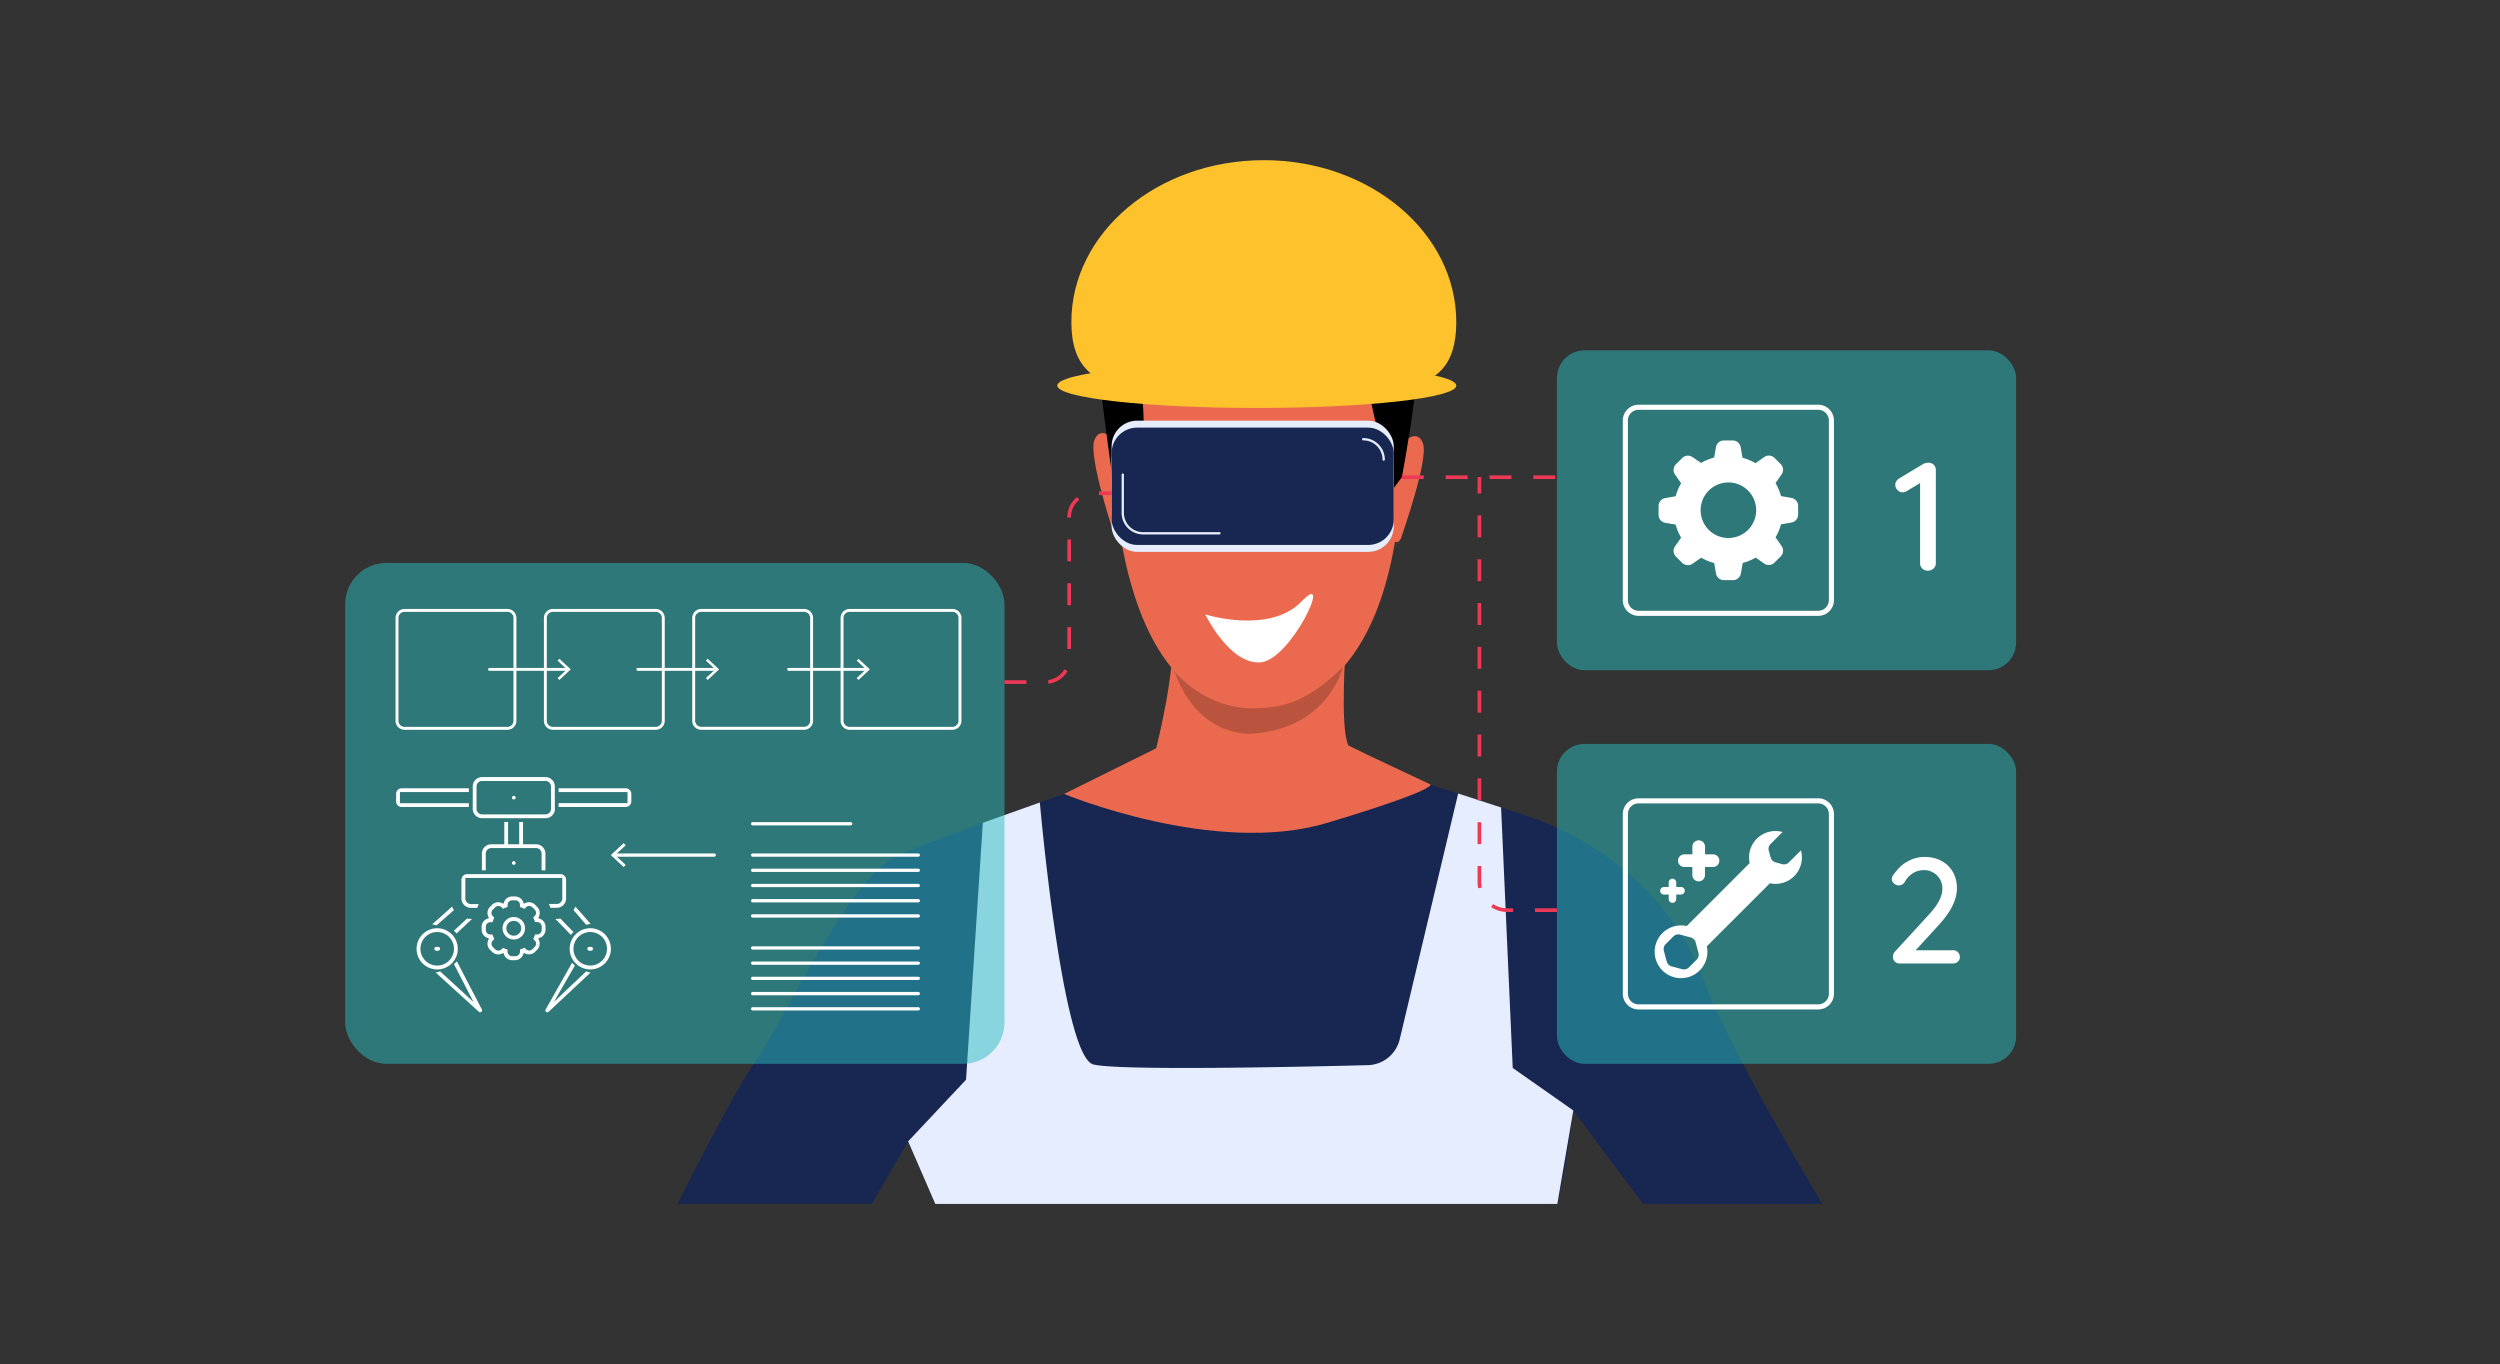 <?xml version="1.0" encoding="UTF-8"?> <svg xmlns="http://www.w3.org/2000/svg" viewBox="0 0 1369 747"><rect x="0" y="0" width="1369" height="747" fill="#333333" stroke="none"/><defs><style>.cls-1{isolation:isolate;}.cls-2{fill:#182751;}.cls-3{fill:#eb6a4f;}.cls-4{mix-blend-mode:multiply;opacity:0.21;}.cls-5{fill:#fdc22c;}.cls-6{fill:#e6edff;}.cls-7{fill:#fff;}.cls-8{fill:#2bbfc1;opacity:0.5;}.cls-9{fill:#ee3956;}.cls-10{fill:none;}</style></defs><g class="cls-1"><g id="Layer_2" data-name="Layer 2"><g id="Layer_1-2" data-name="Layer 1"><path class="cls-2" d="M932.64,535.91c-20.88-55.26-71.06-80.62-94.75-88.53-8.43-2.8-23.5-7.72-39.37-12.86-28.61-9.24-59.86-19.29-59.86-19.29H640s-34.18,11.45-70.51,24.18a0,0,0,0,1,0,0C536,451.18,500.73,464,488.84,470,464,482.34,422.29,570.89,413.85,581c-4.36,5.23-23.72,39.72-42.77,78.25H477.41C488.65,640,497.3,625,497.3,625s6.73,14.76,14.88,34.27H852.83c5.39-22.66,8.75-51.2,8.75-51.2s18.24,24.81,38.16,51.2h98.18C974,619.23,944.41,567.09,932.64,535.91Z"></path><path class="cls-3" d="M701.07,144s77.18,12.16,65.43,132.91-79.87,110.85-84.42,110.73-68.38,2.2-73.36-145.23C608.72,242.41,606.55,133.39,701.07,144Z"></path><path class="cls-3" d="M767.69,242.8s8.45-9,11.55.11-11.53,49.9-12,51.8c0,0-1.55,3.55-3.57,1.6S767.69,242.8,767.69,242.8Z"></path><path class="cls-3" d="M610.8,241.27s-8.28-9.19-11.55-.11,10.43,50.1,11,52c0,0,1.47,3.57,3.54,1.66S610.8,241.27,610.8,241.27Z"></path><path d="M767.65,261.32l-11,14.77s.32-32.38-1.46-37.46-4.48-20.59-6-24.25-66.28-21.82-123.51,5.3c0,0,2.52,23.29-3,25.36S619.91,283,619.91,283l-9.09-10.25s-13.9-92.9-10.47-102.59,14.38-67.89,131.79-33.34c0,0,36.6-7.75,44,17.52S767.65,261.32,767.65,261.32Z"></path><path class="cls-3" d="M748.23,413.05c0-.11-9.9-4.87-9.9-4.87-4.81-10.75-1.23-56.11-1.23-56.11s-98.3-25-95.49-5.89-8.47,63.58-8.47,63.58l-50.43,25S665.28,469.15,727,450.54s56.22-21,56.22-21Z"></path><path class="cls-4" d="M643,367.43s15.84,20.45,43.33,20.45c18.08,0,31.06-5.07,49.07-22.63,0,0-7.81,33.35-48.95,36.45C686.47,401.7,656.63,405.5,643,367.43Z"></path><path class="cls-5" d="M797.46,176.39c0,49-45.69,35-103.9,35s-106.88,14-106.88-35,47.19-88.68,105.39-88.68S797.46,127.41,797.46,176.39Z"></path><ellipse class="cls-5" cx="688.21" cy="211.15" rx="109.25" ry="12.25"></ellipse><path class="cls-6" d="M569.42,439.44s12.22,139.17,29.32,143.46c13.84,3.48,112.93,1.33,150.27.38a18.44,18.44,0,0,0,17.48-14.18l32-134.58L822,442.17l6.37,142.64,33.17,23.28-8.75,51.2H512.18L497.3,625,529,591.26l9.2-140.7Z"></path><path class="cls-7" d="M660,336.45s35.22,11.18,52.82-7.17-5.87,32.39-22.74,33.44S660,336.45,660,336.45Z"></path><rect class="cls-6" x="608.72" y="230.36" width="154.49" height="64.25" rx="13.98"></rect><rect class="cls-6" x="608.72" y="237.95" width="154.49" height="64.25" rx="13.98"></rect><ellipse cx="655.85" cy="269.52" rx="6.68" ry="9.62"></ellipse><ellipse cx="712.12" cy="269.52" rx="6.68" ry="9.62"></ellipse><path d="M706.3,237.06a8,8,0,0,0-7.35,4.46c-.93,2-1.08,4.13,1.56,5.46,5.7,2.87,26,1.06,35.19,5.94C744.32,257.51,727.32,237.25,706.3,237.06Z"></path><path d="M656.93,236.36a7.9,7.9,0,0,1,7.52,4.17c1.18,2.23,1.8,4.87-.44,6.45-4.46,3.13-21.63,1.32-28.77,6.65C628.69,258.52,640,237.63,656.93,236.36Z"></path><rect class="cls-2" x="608.72" y="234.16" width="154.49" height="64.25" rx="13.98"></rect><path class="cls-6" d="M667.74,292.66H626A11.77,11.77,0,0,1,614.2,280.9v-21a.63.63,0,1,1,1.26,0v21A10.51,10.51,0,0,0,626,291.4h41.78a.63.63,0,1,1,0,1.26Z"></path><path class="cls-6" d="M757.7,252.29a.64.64,0,0,1-.63-.64,10.51,10.51,0,0,0-10.49-10.49.64.64,0,1,1,0-1.27,11.78,11.78,0,0,1,11.76,11.76A.64.64,0,0,1,757.7,252.29Z"></path><rect class="cls-8" x="189.01" y="308.26" width="361.04" height="274.28" rx="22.62"></rect><path class="cls-7" d="M277.85,399.63H221.53a4.93,4.93,0,0,1-4.93-4.92V338.38a4.93,4.93,0,0,1,4.93-4.92h56.32a4.93,4.93,0,0,1,4.93,4.92v56.33A4.93,4.93,0,0,1,277.85,399.63Zm-56.32-64.58a3.34,3.34,0,0,0-3.33,3.33v56.33a3.33,3.33,0,0,0,3.33,3.32h56.32a3.33,3.33,0,0,0,3.33-3.32V338.38a3.34,3.34,0,0,0-3.33-3.33Z"></path><path class="cls-7" d="M521.55,399.63H465.23a4.92,4.92,0,0,1-4.92-4.92V338.38a4.92,4.92,0,0,1,4.92-4.92h56.32a4.93,4.93,0,0,1,4.93,4.92v56.33A4.93,4.93,0,0,1,521.55,399.63Zm-56.32-64.58a3.34,3.34,0,0,0-3.33,3.33v56.33a3.33,3.33,0,0,0,3.33,3.32h56.32a3.33,3.33,0,0,0,3.33-3.32V338.38a3.34,3.34,0,0,0-3.33-3.33Z"></path><path class="cls-7" d="M359.09,399.63H302.76a4.93,4.93,0,0,1-4.92-4.92V338.38a4.93,4.93,0,0,1,4.92-4.92h56.33a4.93,4.93,0,0,1,4.92,4.92v56.33A4.93,4.93,0,0,1,359.09,399.63Zm-56.33-64.58a3.34,3.34,0,0,0-3.33,3.33v56.33a3.33,3.33,0,0,0,3.33,3.32h56.33a3.33,3.33,0,0,0,3.33-3.32V338.38a3.34,3.34,0,0,0-3.33-3.33Z"></path><path class="cls-7" d="M440.32,399.63H384a4.93,4.93,0,0,1-4.93-4.92V338.38a4.93,4.93,0,0,1,4.93-4.92h56.32a4.92,4.92,0,0,1,4.92,4.92v56.33A4.92,4.92,0,0,1,440.32,399.63ZM384,335.05a3.34,3.34,0,0,0-3.33,3.33v56.33A3.33,3.33,0,0,0,384,398h56.32a3.33,3.33,0,0,0,3.33-3.32V338.38a3.34,3.34,0,0,0-3.33-3.33Z"></path><path class="cls-7" d="M311,367.34H268.08a.79.79,0,0,1-.79-.8.79.79,0,0,1,.79-.79H311a.79.79,0,0,1,.8.79A.8.8,0,0,1,311,367.34Z"></path><polygon class="cls-7" points="306.31 372.35 305.34 371.31 310.47 366.54 305.34 361.78 306.31 360.74 312.55 366.54 306.31 372.35"></polygon><path class="cls-7" d="M392.24,367.34H349.31a.8.8,0,0,1-.8-.8.79.79,0,0,1,.8-.79h42.93a.79.79,0,0,1,.79.79A.79.79,0,0,1,392.24,367.34Z"></path><polygon class="cls-7" points="387.53 372.35 386.56 371.31 391.69 366.54 386.56 361.78 387.53 360.74 393.77 366.54 387.53 372.35"></polygon><path class="cls-7" d="M474.8,367.34H431.87a.8.8,0,0,1-.8-.8.79.79,0,0,1,.8-.79H474.8a.79.79,0,0,1,.8.79A.8.8,0,0,1,474.8,367.34Z"></path><polygon class="cls-7" points="470.09 372.35 469.13 371.31 474.25 366.54 469.13 361.78 470.09 360.74 476.34 366.54 470.09 372.35"></polygon><path class="cls-7" d="M323.21,508.3h0a11.28,11.28,0,1,0,8,3.3A11.17,11.17,0,0,0,323.21,508.3Zm6.49,17.75a9.11,9.11,0,0,1-6.48,2.69h0a9.18,9.18,0,1,1,6.49-2.69Z"></path><path class="cls-7" d="M322.7,520.61h1a1,1,0,1,0,0-2.09h-1a1,1,0,0,0,0,2.09Z"></path><path class="cls-7" d="M250.68,519.56a11.28,11.28,0,1,0-3.3,8A11.22,11.22,0,0,0,250.68,519.56Zm-11.26,9.18h0a9.18,9.18,0,1,1,6.49-2.69A9.11,9.11,0,0,1,239.42,528.74Z"></path><path class="cls-7" d="M238.91,518.52a1,1,0,0,0,0,2.09h1a1,1,0,1,0,0-2.09Z"></path><path class="cls-7" d="M256.73,433.75v-2.09H220a3.09,3.09,0,0,0-3.09,3.09v4.08a3.06,3.06,0,0,0,.91,2.19,3.11,3.11,0,0,0,2.18.9h36.72v-2.09H219v-6.08Z"></path><path class="cls-7" d="M344.81,441a3.1,3.1,0,0,0,.91-2.19v-4.08a3.11,3.11,0,0,0-3.09-3.09H305.91v2.09h37.72v6.08H305.91v2.09h36.72A3.11,3.11,0,0,0,344.81,441Z"></path><path class="cls-7" d="M303.82,442.92V430.66a5.2,5.2,0,0,0-1.5-3.63,5.1,5.1,0,0,0-3.63-1.5H264a5.1,5.1,0,0,0-3.63,1.5,5.2,5.2,0,0,0-1.5,3.63v12.26a5.12,5.12,0,0,0,5.13,5.13h34.74a5.12,5.12,0,0,0,5.13-5.13Zm-2.09,0a3.05,3.05,0,0,1-3,3.05H264a3.06,3.06,0,0,1-3.05-3.05V430.66a3,3,0,0,1,3-3h34.75a3,3,0,0,1,3,3Z"></path><path class="cls-7" d="M293.58,464.4a3.05,3.05,0,0,1,3,3.05v9.13h2.09v-9.13a5.12,5.12,0,0,0-5.13-5.13h-7.13V450.14h-2.09v12.18h-6.09V450.14h-2.08v12.18h-7.13a5.12,5.12,0,0,0-5.13,5.13v9.13H266v-9.13a3.06,3.06,0,0,1,3.05-3.05Z"></path><path class="cls-7" d="M282.36,436.79a1,1,0,1,0-1,1A1,1,0,0,0,282.36,436.79Z"></path><path class="cls-7" d="M282.36,472.53a1,1,0,1,0-1,1.05A1,1,0,0,0,282.36,472.53Z"></path><path class="cls-7" d="M304.82,497.11A5.14,5.14,0,0,0,310,492V481.76a3.09,3.09,0,0,0-3.09-3.09H255.77a3.07,3.07,0,0,0-2.18.9,3.1,3.1,0,0,0-.91,2.19h0V492a5.16,5.16,0,0,0,5.14,5.14h3.54a10.17,10.17,0,0,1,.81-2.09h-4.35a3.05,3.05,0,0,1-3-3V480.76h53.09V492a3,3,0,0,1-3,3h-4.36a10.2,10.2,0,0,1,.82,2.09Z"></path><path class="cls-7" d="M298.71,507.53a4.68,4.68,0,0,0-.8-2.67,4.79,4.79,0,0,0-2.17-1.73l-1-.38.42-.95a4.68,4.68,0,0,0-1-5.21l-1.13-1.13a4.8,4.8,0,0,0-3.37-1.41h0a4.46,4.46,0,0,0-1.83.39l-1,.43-.39-1a4.56,4.56,0,0,0-1.73-2.17,4.67,4.67,0,0,0-2.66-.8h-1.59a4.47,4.47,0,0,0-2.67.8,4.56,4.56,0,0,0-1.73,2.17l-.39,1-1-.43a4.93,4.93,0,0,0-1.84-.39,4.75,4.75,0,0,0-3.35,1.41l-1.13,1.13a4.62,4.62,0,0,0-1.32,2.45,4.67,4.67,0,0,0,.31,2.76l.41.95-1,.38a4.66,4.66,0,0,0-3,4.39v1.6a4.68,4.68,0,0,0,3,4.4l1,.38-.42,1a4.67,4.67,0,0,0-.31,2.76,4.74,4.74,0,0,0,1.31,2.45l1.13,1.12a4.75,4.75,0,0,0,3.37,1.41,4.52,4.52,0,0,0,1.83-.39l1-.43.39,1a4.59,4.59,0,0,0,1.73,2.16,4.7,4.7,0,0,0,2.66.81h1.59a4.69,4.69,0,0,0,4.4-3l.39-1,1,.43a4.46,4.46,0,0,0,1.83.39h0a4.7,4.7,0,0,0,3.36-1.4l1.13-1.13a4.7,4.7,0,0,0,1-5.21l-.42-1,1-.38a4.68,4.68,0,0,0,3-4.4Zm-4.44,4.18H293a12.16,12.16,0,0,1-1,2.45l.88.89a2.53,2.53,0,0,1-.16,3.57l-1.09,1.09a2.67,2.67,0,0,1-1.87.8,2.44,2.44,0,0,1-1.66-.67l-.89-.89a12,12,0,0,1-2.46,1v1.25a2.54,2.54,0,0,1-2.64,2.41H280.4a2.5,2.5,0,0,1-2.46-2.35V520a12.2,12.2,0,0,1-2.45-1l-.88.88a2.5,2.5,0,0,1-1.67.68,2.66,2.66,0,0,1-1.88-.81l-1.12-1.12a2.51,2.51,0,0,1-.17-3.49l.93-.93a11.39,11.39,0,0,1-1-2.45h-1.25a2.54,2.54,0,0,1-2.42-2.65v-1.53a2.51,2.51,0,0,1,2.35-2.59h1.31a12,12,0,0,1,1-2.46l-.88-.88A2.54,2.54,0,0,1,270,498l1.09-1.08a2.65,2.65,0,0,1,1.86-.8,2.29,2.29,0,0,1,1.67.67l.89.89a12.2,12.2,0,0,1,2.45-1v-1.25a2.54,2.54,0,0,1,2.65-2.41h1.53a2.49,2.49,0,0,1,2.59,2.35v1.31a12,12,0,0,1,2.46,1l.88-.89a2.45,2.45,0,0,1,1.67-.67,2.66,2.66,0,0,1,1.88.81l1.11,1.11a2.49,2.49,0,0,1,.17,3.49l-.92.93a12,12,0,0,1,1,2.46h1.25a2.52,2.52,0,0,1,2.41,2.64v1.51A2.52,2.52,0,0,1,294.27,511.71Z"></path><path class="cls-7" d="M277,512.67a6.16,6.16,0,1,0-1.8-4.35A6.09,6.09,0,0,0,277,512.67Zm1.48-7.22a4.07,4.07,0,0,1,6.94,2.87,4.09,4.09,0,0,1-4.07,4.07h0a4.06,4.06,0,0,1-2.87-6.94Z"></path><path class="cls-7" d="M248.6,528l10.7,20.71L241,531.91a17.14,17.14,0,0,1-2.44.63l23.69,21.53a1.08,1.08,0,0,0,1.35,0,1,1,0,0,0,.27-1.3l-13.7-26.36A20.33,20.33,0,0,1,248.6,528Z"></path><path class="cls-7" d="M255.76,503l-7.16,6.63a18.68,18.68,0,0,1,1.4,1.54l8.52-8h-.7A11,11,0,0,1,255.76,503Z"></path><path class="cls-7" d="M248.6,498.35a10.63,10.63,0,0,1-1.06-1.89l-10.9,9.73a16.89,16.89,0,0,1,2.45.5Z"></path><path class="cls-7" d="M321,506.44a16.89,16.89,0,0,1,2.45-.5l-8.35-9.48a10.63,10.63,0,0,1-1.06,1.89Z"></path><path class="cls-7" d="M306.87,503a10.79,10.79,0,0,1-2.05.2h-.7l8.52,8.75a15.8,15.8,0,0,1,1.4-1.55Z"></path><path class="cls-7" d="M314.81,528.74a20.33,20.33,0,0,1-1.55-1.53L298.79,552.8a1,1,0,0,0,.28,1.31,1.08,1.08,0,0,0,1.35-.05l23-21.52a17.14,17.14,0,0,1-2.44-.63l-17.67,16.77Z"></path><path class="cls-7" d="M391.09,469.14H336.21a.9.9,0,1,1,0-1.8h54.88a.9.9,0,1,1,0,1.8Z"></path><polygon class="cls-7" points="341.52 461.69 342.62 462.86 336.83 468.24 342.62 473.62 341.52 474.79 334.48 468.24 341.52 461.69"></polygon><path class="cls-7" d="M465.84,452H412.16a.9.9,0,1,1,0-1.8h53.68a.9.9,0,0,1,0,1.8Z"></path><path class="cls-7" d="M502.85,469.14H412.16a.9.9,0,1,1,0-1.8h90.69a.9.9,0,1,1,0,1.8Z"></path><path class="cls-7" d="M502.85,477.47H412.16a.9.9,0,0,1,0-1.8h90.69a.9.9,0,1,1,0,1.8Z"></path><path class="cls-7" d="M502.85,485.81H412.16a.9.9,0,1,1,0-1.8h90.69a.9.9,0,1,1,0,1.8Z"></path><path class="cls-7" d="M502.85,494.14H412.16a.9.9,0,1,1,0-1.8h90.69a.9.9,0,1,1,0,1.8Z"></path><path class="cls-7" d="M502.85,502.47H412.16a.9.9,0,0,1,0-1.8h90.69a.9.9,0,0,1,0,1.8Z"></path><path class="cls-7" d="M502.85,520H412.16a.9.9,0,1,1,0-1.8h90.69a.9.9,0,0,1,0,1.8Z"></path><path class="cls-7" d="M502.85,528.33H412.16a.9.9,0,0,1,0-1.8h90.69a.9.9,0,1,1,0,1.8Z"></path><path class="cls-7" d="M502.85,536.66H412.16a.9.9,0,1,1,0-1.8h90.69a.9.9,0,0,1,0,1.8Z"></path><path class="cls-7" d="M502.85,545H412.16a.9.9,0,1,1,0-1.8h90.69a.9.9,0,0,1,0,1.8Z"></path><path class="cls-7" d="M502.85,553.33H412.16a.9.9,0,0,1,0-1.8h90.69a.9.9,0,1,1,0,1.8Z"></path><rect class="cls-8" x="852.58" y="191.86" width="251.44" height="175.15" rx="15.09"></rect><path class="cls-7" d="M995.66,337.25h-98.4a8.62,8.62,0,0,1-8.61-8.61v-98.4a8.62,8.62,0,0,1,8.61-8.61h98.4a8.62,8.62,0,0,1,8.61,8.61v98.4A8.62,8.62,0,0,1,995.66,337.25Zm-98.4-112.83a5.83,5.83,0,0,0-5.82,5.82v98.4a5.83,5.83,0,0,0,5.82,5.82h98.4a5.83,5.83,0,0,0,5.82-5.82v-98.4a5.83,5.83,0,0,0-5.82-5.82Z"></path><path class="cls-7" d="M1059,254.61a4,4,0,0,1,1.06,2.84v51a3.76,3.76,0,0,1-1.27,2.87,4.39,4.39,0,0,1-3.12,1.18,4.13,4.13,0,0,1-3.05-1.18,3.89,3.89,0,0,1-1.18-2.87V264.54L1044,269a3.79,3.79,0,0,1-2.11.59,3.68,3.68,0,0,1-2.87-1.31,4.12,4.12,0,0,1-1.18-2.83,3.52,3.52,0,0,1,.59-1.94,4.8,4.8,0,0,1,1.52-1.52l13.35-8a6.64,6.64,0,0,1,3-.59A3.85,3.85,0,0,1,1059,254.61Z"></path><path class="cls-7" d="M981,272.66l-5.72-1a29.65,29.65,0,0,0-3-7.13l3.33-4.76a4.39,4.39,0,0,0-.49-5.63l-3.43-3.43a4.39,4.39,0,0,0-5.63-.4l-4.76,3.34a29.58,29.58,0,0,0-7.12-3l-1-5.85A4.39,4.39,0,0,0,949,241.2H944a4.39,4.39,0,0,0-4.34,3.65l-1,5.7a29.58,29.58,0,0,0-7.12,2.95l-4.74-3.19a4.39,4.39,0,0,0-5.63.5l-3.43,3.42a4.39,4.39,0,0,0-.49,5.63l3.33,4.76a29.65,29.65,0,0,0-3,7.13l-5.7,1a4.41,4.41,0,0,0-3.65,4.34v4.85a4.41,4.41,0,0,0,3.65,4.34l5.7,1a29.81,29.81,0,0,0,3,7.13l-3.33,4.75a4.39,4.39,0,0,0,.49,5.63l3.43,3.43a4.39,4.39,0,0,0,5.63.49l4.76-3.33a29.58,29.58,0,0,0,7.12,2.95l1,5.71a4.37,4.37,0,0,0,4.33,3.64H949A4.37,4.37,0,0,0,953.3,314l1-5.71a29.58,29.58,0,0,0,7.12-2.95l4.65,3.26a4.39,4.39,0,0,0,5.63-.49l3.43-3.43a4.39,4.39,0,0,0,.49-5.63l-3.33-4.79a29.81,29.81,0,0,0,3-7.13l5.72-1a4.41,4.41,0,0,0,3.65-4.34V277A4.4,4.4,0,0,0,981,272.66Zm-34.52,21.95a15.21,15.21,0,1,1,15.2-15.21v.09A15.21,15.21,0,0,1,946.45,294.61Z"></path><rect class="cls-8" x="852.58" y="407.39" width="251.44" height="175.15" rx="15.09"></rect><path class="cls-7" d="M995.66,552.77h-98.4a8.61,8.61,0,0,1-8.61-8.6V445.76a8.61,8.61,0,0,1,8.61-8.6h98.4a8.61,8.61,0,0,1,8.61,8.6v98.41A8.61,8.61,0,0,1,995.66,552.77Zm-98.4-112.83a5.83,5.83,0,0,0-5.82,5.82v98.41a5.82,5.82,0,0,0,5.82,5.81h98.4a5.82,5.82,0,0,0,5.82-5.81V445.76a5.83,5.83,0,0,0-5.82-5.82Z"></path><path class="cls-7" d="M1072.14,521.42a3.58,3.58,0,0,1,1.07,2.63,3.33,3.33,0,0,1-1.07,2.55,3.76,3.76,0,0,1-2.63,1h-29.16a3.72,3.72,0,0,1-2.71-1,3.6,3.6,0,0,1-1.07-2.75,4.16,4.16,0,0,1,1.15-2.79L1056,501.13q7.64-8.13,7.64-14.38a9.93,9.93,0,0,0-2.92-7.35,10.08,10.08,0,0,0-7.43-2.92,10.92,10.92,0,0,0-5.83,1.73,12.65,12.65,0,0,0-4.52,4.93,3.85,3.85,0,0,1-3.13,1.72,3.9,3.9,0,0,1-2.62-1.07,3.19,3.19,0,0,1-1.24-2.46,3.61,3.61,0,0,1,.62-1.89,18.41,18.41,0,0,1,1.77-2.3,19.46,19.46,0,0,1,6.9-5.75,18.37,18.37,0,0,1,8.46-2.14,19.43,19.43,0,0,1,9.53,2.22,15.64,15.64,0,0,1,6.2,6.08,17.78,17.78,0,0,1,2.18,8.87q0,9.45-10.19,20.38l-12.4,13.55h20.45A3.58,3.58,0,0,1,1072.14,521.42Z"></path><path class="cls-7" d="M934.7,518.16l34.49-34.49a14.44,14.44,0,0,0,17-18l-6.54,6.54a3.87,3.87,0,0,1-3.72,1l-3.62-1a3.85,3.85,0,0,1-2.72-2.73l-1-3.61a3.82,3.82,0,0,1,1-3.72l6.54-6.54a14.43,14.43,0,0,0-18,17l-34.49,34.49a14.44,14.44,0,1,0,11,11Zm-9.83,11.57a3.87,3.87,0,0,1-3.72,1l-5.75-1.54a3.87,3.87,0,0,1-2.72-2.73l-1.54-5.74a3.82,3.82,0,0,1,1-3.72l4.2-4.21a3.88,3.88,0,0,1,3.72-1l5.75,1.54a3.88,3.88,0,0,1,2.73,2.73l1.54,5.74a3.87,3.87,0,0,1-1,3.72Z"></path><path class="cls-7" d="M933.67,467.85v-4.4a3.47,3.47,0,0,0-6.93,0v4.4h-4.4a3.46,3.46,0,1,0,0,6.92h4.39v4.4a3.46,3.46,0,1,0,6.92,0v-4.4h4.4a3.46,3.46,0,0,0,0-6.92Z"></path><path class="cls-7" d="M917.91,485.73v-2.62a2.07,2.07,0,0,0-4.13,0v2.62h-2.61a2.06,2.06,0,1,0,0,4.12h2.61v2.62a2.07,2.07,0,0,0,4.13,0v-2.62h2.61a2.06,2.06,0,1,0,0-4.12Z"></path><path class="cls-9" d="M562.05,374.5h-12v-2h12Zm12.12-.1-.24-2a12.08,12.08,0,0,0,8.92-5.87l1.73,1A14.14,14.14,0,0,1,574.17,374.4Zm12.32-19h-2v-12h2Zm0-24h-2v-12h2Zm0-24h-2v-12h2Zm0-24h-2v-.26a14,14,0,0,1,5.32-11l1.24,1.57a12,12,0,0,0-4.56,9.43Zm22.37-12.29h-7.07v-2h7.07Z"></path><path class="cls-9" d="M851.65,262.32h-12v-2h12Zm-24,0h-12v-2h12Zm-24,0h-12v-2h12Zm-24,0h-12v-2h12Z"></path><path class="cls-9" d="M852.58,499.42h-12v-2h12Zm-24,0h-3.05a16.35,16.35,0,0,1-9-2.69l1.1-1.67a14.38,14.38,0,0,0,7.9,2.36h3.05Zm-19.1-13a16.66,16.66,0,0,1-.36-3.46v-8.72h2V483a14,14,0,0,0,.32,3Zm1.64-24.18h-2v-12h2Zm0-24h-2v-12h2Zm0-24h-2v-12h2Zm0-24h-2v-12h2Zm0-24h-2v-12h2Zm0-24h-2v-12h2Zm0-24h-2v-12h2Zm0-24h-2v-12h2Zm0-24h-2v-9h2Z"></path><rect class="cls-10" width="1369" height="747"></rect></g></g></g></svg> 